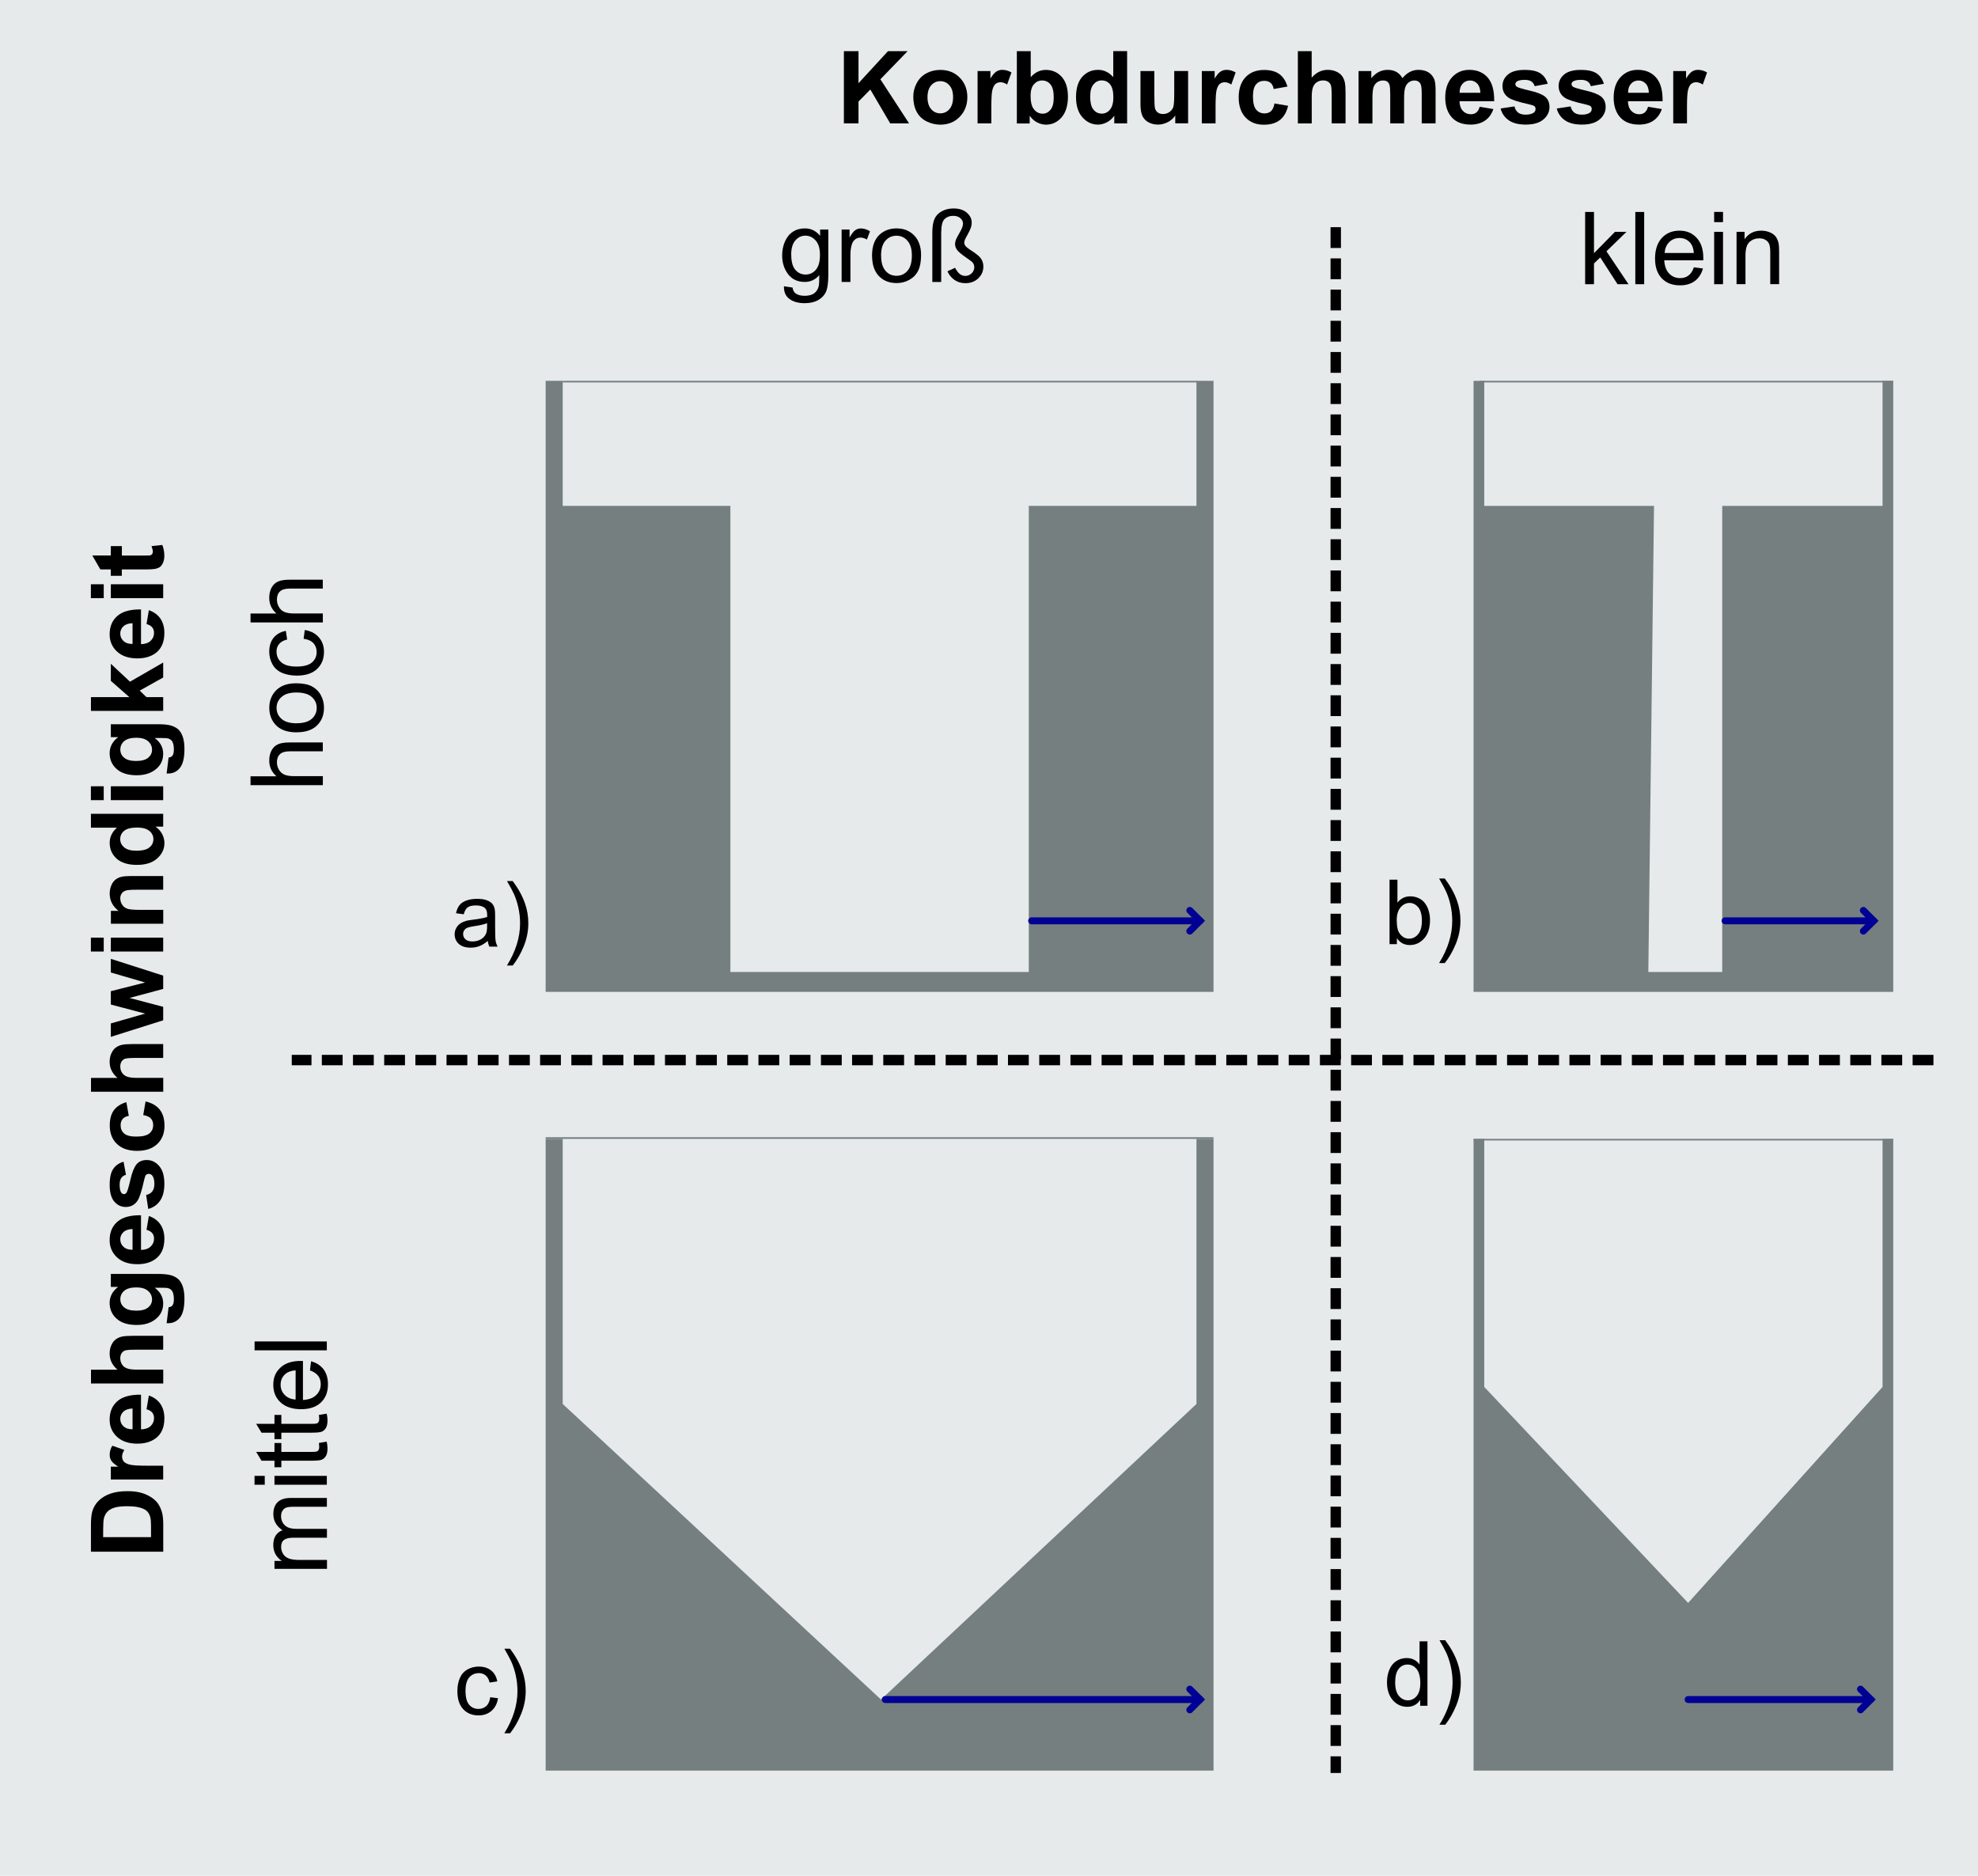 <?xml version="1.0" encoding="UTF-8"?><svg id="Ebene_1" xmlns="http://www.w3.org/2000/svg" viewBox="0 0 348 330"><defs><style>.cls-1{fill:#757f80;}.cls-1,.cls-2,.cls-3{fill-rule:evenodd;}.cls-1,.cls-2,.cls-3,.cls-4,.cls-5{stroke-width:0px;}.cls-3{fill:#e6eaea;}.cls-5{fill:#000094;}</style></defs><polygon class="cls-3" points="348 0 0 0 0 330 348 330 348 0 348 0"/><path class="cls-4" d="m137.92,50.36l1.52.23c.06.47.24.81.53,1.02.39.29.92.43,1.59.43.72,0,1.28-.15,1.67-.43.39-.29.66-.69.8-1.21.08-.32.12-.99.11-2-.68.8-1.53,1.2-2.55,1.2-1.27,0-2.25-.46-2.94-1.37-.69-.91-1.04-2.01-1.04-3.29,0-.88.16-1.69.48-2.43.32-.74.78-1.32,1.38-1.72.6-.4,1.31-.61,2.13-.61,1.09,0,1.98.44,2.69,1.32v-1.11h1.44v7.96c0,1.43-.15,2.45-.44,3.05-.29.6-.75,1.07-1.39,1.42-.63.35-1.41.52-2.34.52-1.1,0-1.99-.25-2.66-.74-.68-.49-1-1.24-.98-2.23h0Zm1.29-5.53c0,1.21.24,2.09.72,2.64s1.08.83,1.8.83,1.32-.28,1.8-.83c.48-.55.73-1.42.73-2.6s-.25-1.98-.75-2.55c-.5-.57-1.1-.86-1.81-.86s-1.28.28-1.77.84c-.49.56-.73,1.4-.73,2.51h0Z"/><path class="cls-4" d="m148.07,49.6v-9.21h1.4v1.4c.36-.65.69-1.08.99-1.29.3-.21.64-.31,1-.31.53,0,1.06.17,1.6.5l-.54,1.45c-.38-.23-.76-.34-1.14-.34-.34,0-.65.1-.92.31-.27.21-.46.49-.58.85-.17.55-.26,1.16-.26,1.82v4.82h-1.56Z"/><path class="cls-4" d="m153.42,44.99c0-1.71.47-2.97,1.42-3.79.79-.68,1.76-1.02,2.9-1.02,1.27,0,2.3.42,3.1,1.24.8.83,1.21,1.98,1.21,3.44,0,1.18-.18,2.12-.53,2.8-.35.68-.87,1.21-1.55,1.58-.68.38-1.42.56-2.22.56-1.29,0-2.33-.41-3.13-1.24-.79-.83-1.19-2.02-1.19-3.57h0Zm1.6,0c0,1.18.26,2.06.77,2.65.51.59,1.16.88,1.94.88s1.42-.29,1.93-.88c.51-.59.77-1.49.77-2.7,0-1.14-.26-2-.78-2.59-.52-.59-1.16-.88-1.93-.88s-1.43.29-1.94.88c-.52.58-.77,1.47-.77,2.65h0Z"/><path class="cls-4" d="m164.03,49.6v-8.66c0-1.06.13-1.87.39-2.44.26-.57.69-1.02,1.29-1.34.6-.32,1.28-.49,2.03-.49,1,0,1.79.25,2.36.75.57.5.86,1.08.86,1.74,0,.29-.05.6-.16.91-.1.31-.29.7-.55,1.17-.27.47-.43.79-.5.97-.07.18-.1.34-.1.48,0,.19.06.37.19.55.12.18.47.47,1.05.84.79.51,1.31.93,1.57,1.24.37.45.55.97.55,1.58,0,.8-.3,1.49-.89,2.06-.59.57-1.35.86-2.28.86-.73,0-1.37-.2-1.92-.58-.55-.39-.96-.89-1.23-1.51l1.34-.62c.29.54.58.91.87,1.12.29.21.59.31.91.31.44,0,.81-.15,1.13-.45.31-.3.47-.65.47-1.06,0-.32-.09-.6-.28-.83-.12-.15-.45-.41-.97-.76-.96-.66-1.55-1.15-1.78-1.48-.23-.33-.35-.67-.35-1.02,0-.22.04-.45.12-.68.08-.23.27-.6.56-1.11.3-.51.49-.89.58-1.14.09-.26.14-.48.14-.68,0-.36-.16-.67-.47-.95-.32-.28-.73-.41-1.26-.41-.62,0-1.12.19-1.52.57-.39.38-.59,1.21-.59,2.48v8.59h-1.56Z"/><path class="cls-4" d="m85.83,165.52c-.52.44-1.01.75-1.49.93-.48.18-.99.27-1.54.27-.9,0-1.6-.22-2.08-.66-.48-.44-.73-1-.73-1.69,0-.4.09-.77.28-1.1.18-.33.42-.6.72-.8.3-.2.63-.35,1-.46.27-.07.69-.14,1.24-.21,1.12-.14,1.95-.29,2.48-.48,0-.19,0-.31,0-.36,0-.57-.13-.97-.39-1.2-.36-.32-.88-.47-1.59-.47-.65,0-1.14.12-1.45.34-.31.23-.54.64-.69,1.22l-1.36-.19c.12-.58.33-1.05.61-1.41.28-.36.69-.63,1.23-.83.54-.19,1.16-.29,1.86-.29s1.27.08,1.71.25c.44.17.76.37.97.62.21.25.35.56.43.95.05.24.07.67.07,1.28v1.86c0,1.29.03,2.11.09,2.46.06.34.18.67.35.99h-1.45c-.14-.29-.24-.63-.28-1.01h0Zm-.12-3.11c-.51.21-1.26.38-2.27.53-.57.08-.98.18-1.22.28-.24.1-.42.25-.55.45-.13.2-.19.42-.19.66,0,.37.14.68.42.93.28.25.69.37,1.23.37s1.01-.12,1.43-.35c.42-.23.72-.55.92-.96.15-.31.22-.78.22-1.39v-.51h0Z"/><path class="cls-4" d="m90.19,169.86h-1c1.54-2.48,2.31-4.95,2.31-7.43,0-.97-.11-1.93-.33-2.88-.18-.77-.42-1.52-.73-2.23-.2-.46-.62-1.24-1.24-2.32h1c.97,1.29,1.69,2.59,2.15,3.9.4,1.12.6,2.3.6,3.53,0,1.39-.27,2.74-.8,4.04-.53,1.3-1.18,2.43-1.95,3.4h0Z"/><path class="cls-4" d="m86.25,298.59l1.37.18c-.15.94-.53,1.68-1.15,2.22-.62.53-1.37.8-2.27.8-1.12,0-2.03-.37-2.71-1.1-.68-.74-1.02-1.79-1.02-3.16,0-.89.15-1.66.44-2.33.29-.67.74-1.16,1.34-1.5.6-.33,1.25-.5,1.96-.5.89,0,1.62.22,2.19.68.57.45.93,1.09,1.09,1.92l-1.35.21c-.13-.55-.36-.97-.68-1.24-.33-.28-.72-.42-1.19-.42-.7,0-1.27.25-1.71.75-.44.5-.66,1.3-.66,2.39s.21,1.91.63,2.41c.42.5.98.75,1.65.75.55,0,1-.17,1.37-.5.37-.33.6-.85.7-1.55h0Z"/><path class="cls-4" d="m89.73,304.93h-1c1.54-2.48,2.31-4.95,2.31-7.43,0-.97-.11-1.93-.33-2.89-.17-.77-.42-1.52-.73-2.23-.2-.46-.62-1.24-1.24-2.32h1c.97,1.29,1.69,2.59,2.15,3.9.4,1.12.6,2.3.6,3.53,0,1.39-.27,2.74-.8,4.04-.53,1.3-1.18,2.43-1.94,3.4h0Z"/><path class="cls-4" d="m249.86,300.1v-1.04c-.52.81-1.29,1.22-2.3,1.22-.66,0-1.26-.18-1.81-.54-.55-.36-.97-.87-1.28-1.51-.3-.65-.45-1.39-.45-2.23s.14-1.56.41-2.23c.27-.67.68-1.18,1.23-1.54.55-.36,1.16-.53,1.83-.53.49,0,.94.1,1.32.31.39.21.7.48.94.82v-4.07h1.39v11.34h-1.29Zm-4.4-4.1c0,1.05.22,1.84.66,2.36.44.52.97.78,1.57.78s1.12-.25,1.55-.75c.43-.5.64-1.26.64-2.28,0-1.12-.22-1.95-.65-2.48-.43-.53-.97-.79-1.6-.79s-1.14.25-1.55.76c-.41.5-.62,1.3-.62,2.39h0Z"/><path class="cls-4" d="m254.25,303.43h-1c1.54-2.48,2.31-4.95,2.31-7.43,0-.97-.11-1.93-.33-2.89-.18-.77-.42-1.52-.73-2.23-.2-.46-.62-1.24-1.24-2.32h1c.97,1.29,1.69,2.59,2.15,3.9.4,1.12.6,2.3.6,3.53,0,1.39-.27,2.74-.8,4.04-.53,1.3-1.18,2.43-1.94,3.4h0Z"/><path class="cls-4" d="m245.76,166.1h-1.29v-11.34h1.39v4.04c.59-.74,1.34-1.11,2.25-1.11.51,0,.98.1,1.44.3.45.2.82.49,1.11.86.29.37.52.81.68,1.33s.25,1.08.25,1.67c0,1.41-.35,2.5-1.04,3.26-.7.77-1.53,1.15-2.51,1.15s-1.73-.41-2.28-1.21v1.03h0Zm-.02-4.17c0,.98.13,1.7.4,2.13.44.72,1.03,1.08,1.78,1.08.61,0,1.14-.26,1.58-.79.44-.53.66-1.32.66-2.36s-.21-1.86-.64-2.37c-.43-.51-.94-.77-1.54-.77s-1.13.27-1.58.79c-.44.53-.67,1.29-.67,2.29h0Z"/><path class="cls-4" d="m254.19,169.43h-1c1.54-2.48,2.31-4.95,2.31-7.43,0-.97-.11-1.93-.33-2.89-.18-.77-.42-1.52-.74-2.23-.2-.46-.62-1.24-1.24-2.32h1c.97,1.29,1.69,2.59,2.15,3.9.4,1.12.6,2.3.6,3.53,0,1.39-.27,2.74-.8,4.04-.53,1.3-1.18,2.43-1.95,3.4h0Z"/><polygon class="cls-4" points="148.47 21.71 148.47 9 151.04 9 151.04 14.64 156.23 9 159.68 9 154.89 13.95 159.94 21.71 156.62 21.71 153.12 15.75 151.04 17.87 151.04 21.71 148.47 21.71 148.47 21.71"/><path class="cls-4" d="m160.68,16.98c0-.81.2-1.59.6-2.35.4-.76.96-1.33,1.7-1.73.73-.4,1.55-.6,2.45-.6,1.39,0,2.54.45,3.42,1.36.89.9,1.34,2.05,1.34,3.43s-.45,2.55-1.35,3.47c-.9.92-2.03,1.37-3.39,1.37-.84,0-1.65-.19-2.42-.57-.77-.38-1.35-.94-1.75-1.68-.4-.74-.6-1.64-.6-2.69h0Zm2.5.13c0,.91.22,1.61.65,2.1.43.49.97.73,1.6.73s1.17-.24,1.6-.73c.43-.49.65-1.19.65-2.12s-.22-1.6-.65-2.08c-.43-.49-.96-.73-1.6-.73s-1.17.24-1.6.73c-.43.48-.65,1.18-.65,2.1h0Z"/><path class="cls-4" d="m174.43,21.71h-2.44v-9.21h2.26v1.31c.39-.62.73-1.03,1.04-1.22.31-.2.66-.3,1.05-.3.55,0,1.09.15,1.61.46l-.76,2.12c-.41-.27-.79-.4-1.15-.4s-.63.09-.87.28c-.24.19-.42.53-.56,1.02-.14.49-.2,1.52-.2,3.09v2.84h0Z"/><path class="cls-4" d="m178.9,21.71v-12.71h2.44v4.58c.75-.86,1.64-1.28,2.67-1.28,1.12,0,2.05.41,2.78,1.22.73.81,1.1,1.98,1.1,3.5s-.38,2.78-1.12,3.63c-.75.85-1.66,1.28-2.73,1.28-.53,0-1.04-.13-1.56-.39-.51-.26-.95-.65-1.32-1.17v1.35h-2.26Zm2.42-4.8c0,.95.15,1.66.45,2.12.42.65.98.97,1.68.97.54,0,.99-.23,1.37-.69.38-.46.57-1.18.57-2.17,0-1.05-.19-1.81-.57-2.28-.38-.47-.87-.7-1.47-.7s-1.07.23-1.46.68c-.39.45-.58,1.14-.58,2.07h0Z"/><path class="cls-4" d="m198.3,21.71h-2.26v-1.35c-.38.53-.82.92-1.33,1.17-.51.26-1.03.39-1.55.39-1.06,0-1.96-.43-2.72-1.28-.76-.85-1.13-2.04-1.13-3.57s.37-2.75,1.1-3.56c.74-.81,1.66-1.22,2.78-1.22,1.03,0,1.92.43,2.67,1.28v-4.58h2.44v12.71h0Zm-6.5-4.8c0,.98.14,1.69.41,2.13.39.64.94.95,1.65.95.56,0,1.04-.24,1.43-.71.39-.48.59-1.19.59-2.14,0-1.06-.19-1.82-.57-2.29-.38-.47-.87-.7-1.47-.7s-1.06.23-1.45.69c-.39.46-.58,1.15-.58,2.06h0Z"/><path class="cls-4" d="m206.77,21.71v-1.38c-.34.49-.78.88-1.32,1.16-.55.28-1.12.43-1.73.43s-1.17-.14-1.67-.41c-.49-.27-.85-.65-1.07-1.14-.22-.49-.33-1.17-.33-2.04v-5.83h2.44v4.23c0,1.3.04,2.09.13,2.38.09.29.25.52.49.69.24.17.54.26.9.26.42,0,.79-.11,1.12-.34.33-.23.55-.51.68-.85.12-.34.18-1.17.18-2.49v-3.89h2.44v9.21h-2.26Z"/><path class="cls-4" d="m213.88,21.71h-2.44v-9.21h2.26v1.31c.39-.62.73-1.03,1.04-1.22.31-.2.66-.3,1.05-.3.55,0,1.09.15,1.6.46l-.76,2.12c-.41-.27-.79-.4-1.14-.4s-.63.09-.87.28c-.24.19-.42.53-.56,1.02-.14.49-.2,1.52-.2,3.09v2.84h0Z"/><path class="cls-4" d="m226.49,15.23l-2.4.43c-.08-.48-.27-.84-.55-1.08-.29-.24-.66-.36-1.11-.36-.61,0-1.09.21-1.45.63-.36.42-.54,1.12-.54,2.1,0,1.09.18,1.86.55,2.32.37.45.86.68,1.48.68.46,0,.84-.13,1.14-.39.29-.26.5-.72.62-1.36l2.39.41c-.25,1.1-.73,1.93-1.43,2.49-.71.56-1.65.84-2.84.84-1.35,0-2.42-.43-3.22-1.28-.8-.85-1.2-2.03-1.2-3.53s.4-2.7,1.21-3.55c.8-.85,1.89-1.27,3.26-1.27,1.12,0,2.01.24,2.68.72.66.48,1.14,1.22,1.43,2.21h0Z"/><path class="cls-4" d="m230.77,9v4.67c.79-.92,1.73-1.38,2.82-1.38.56,0,1.07.1,1.52.31.45.21.79.47,1.02.8.23.32.38.68.47,1.08.08.39.13,1,.13,1.83v5.4h-2.44v-4.87c0-.96-.05-1.58-.14-1.84-.09-.26-.26-.47-.49-.62-.23-.15-.53-.23-.88-.23-.41,0-.77.1-1.08.3-.32.2-.55.49-.7.89-.15.4-.22.98-.22,1.76v4.61h-2.44v-12.71h2.44Z"/><path class="cls-4" d="m239.01,12.5h2.25v1.26c.8-.98,1.76-1.47,2.87-1.47.59,0,1.1.12,1.54.36.43.24.79.61,1.07,1.1.4-.49.84-.86,1.31-1.1.47-.24.97-.36,1.5-.36.68,0,1.25.14,1.72.41.47.28.82.68,1.05,1.21.17.39.25,1.03.25,1.91v5.89h-2.44v-5.26c0-.91-.08-1.5-.25-1.77-.23-.35-.57-.52-1.04-.52-.34,0-.66.1-.96.31-.3.21-.52.51-.65.92-.13.4-.2,1.04-.2,1.9v4.42h-2.44v-5.05c0-.9-.04-1.47-.13-1.73-.09-.26-.22-.45-.4-.58-.18-.13-.43-.19-.74-.19-.38,0-.71.1-1.01.3-.3.2-.52.49-.65.88-.13.38-.2,1.02-.2,1.9v4.48h-2.44v-9.21h0Z"/><path class="cls-4" d="m260.31,18.78l2.43.41c-.31.89-.8,1.57-1.48,2.03-.67.46-1.52.7-2.53.7-1.6,0-2.79-.52-3.55-1.57-.61-.84-.91-1.9-.91-3.17,0-1.53.4-2.72,1.2-3.59.8-.87,1.81-1.3,3.03-1.3,1.37,0,2.45.45,3.24,1.36.79.9,1.17,2.29,1.14,4.16h-6.1c.02.72.21,1.29.59,1.69.38.4.84.6,1.41.6.38,0,.7-.1.96-.31.26-.21.46-.54.59-1.01h0Zm.14-2.46c-.02-.7-.2-1.24-.55-1.61-.35-.37-.77-.55-1.27-.55-.53,0-.97.19-1.32.58-.35.39-.52.91-.51,1.58h3.64Z"/><path class="cls-4" d="m264,19.09l2.45-.37c.1.47.32.83.63,1.08.32.25.76.37,1.34.37.63,0,1.1-.12,1.42-.35.21-.16.32-.38.32-.65,0-.19-.06-.34-.17-.46-.12-.12-.39-.22-.82-.32-1.97-.43-3.21-.83-3.74-1.19-.73-.5-1.09-1.19-1.09-2.07,0-.8.32-1.47.95-2.01.63-.54,1.61-.82,2.93-.82s2.2.21,2.81.62c.61.41,1.03,1.02,1.27,1.82l-2.3.42c-.1-.36-.29-.63-.56-.82-.27-.19-.67-.29-1.17-.29-.64,0-1.1.09-1.38.27-.18.13-.28.29-.28.49,0,.17.08.32.24.44.22.16.98.39,2.28.69,1.3.29,2.2.66,2.72,1.08.51.43.76,1.04.76,1.81,0,.84-.35,1.57-1.06,2.18-.71.61-1.75.91-3.13.91-1.26,0-2.25-.25-2.98-.76-.73-.51-1.21-1.2-1.43-2.07h0Z"/><path class="cls-4" d="m273.88,19.09l2.45-.37c.1.47.32.83.63,1.08s.76.37,1.34.37c.63,0,1.1-.12,1.42-.35.21-.16.32-.38.32-.65,0-.19-.06-.34-.17-.46-.12-.12-.39-.22-.82-.32-1.97-.43-3.21-.83-3.74-1.19-.73-.5-1.09-1.19-1.09-2.07,0-.8.32-1.47.95-2.01.63-.54,1.61-.82,2.93-.82s2.2.21,2.81.62c.61.41,1.03,1.02,1.27,1.82l-2.3.42c-.1-.36-.28-.63-.56-.82-.27-.19-.67-.29-1.17-.29-.64,0-1.1.09-1.38.27-.19.13-.28.29-.28.49,0,.17.08.32.24.44.22.16.98.39,2.28.69,1.3.29,2.2.66,2.72,1.08.51.43.76,1.04.76,1.81,0,.84-.35,1.57-1.06,2.18-.71.61-1.75.91-3.13.91-1.25,0-2.25-.25-2.98-.76-.73-.51-1.21-1.2-1.43-2.07h0Z"/><path class="cls-4" d="m289.95,18.78l2.43.41c-.31.89-.81,1.57-1.48,2.03-.67.46-1.52.7-2.53.7-1.6,0-2.79-.52-3.56-1.57-.61-.84-.91-1.9-.91-3.17,0-1.53.4-2.72,1.2-3.59.8-.87,1.81-1.3,3.03-1.3,1.37,0,2.45.45,3.24,1.36.79.9,1.17,2.29,1.14,4.16h-6.1c.02.72.21,1.29.59,1.69.38.4.84.6,1.4.6.38,0,.7-.1.96-.31.26-.21.46-.54.59-1.01h0Zm.14-2.46c-.02-.7-.2-1.24-.55-1.61-.35-.37-.77-.55-1.27-.55-.53,0-.97.19-1.32.58-.35.39-.52.91-.51,1.58h3.64Z"/><path class="cls-4" d="m296.82,21.71h-2.44v-9.21h2.26v1.31c.39-.62.73-1.03,1.04-1.22.31-.2.66-.3,1.05-.3.55,0,1.09.15,1.6.46l-.75,2.12c-.41-.27-.79-.4-1.15-.4s-.63.09-.87.28c-.24.19-.42.53-.56,1.02-.14.49-.2,1.52-.2,3.09v2.84h0Z"/><path class="cls-4" d="m16,273v-4.69c0-1.06.08-1.86.24-2.42.22-.75.61-1.39,1.17-1.92.56-.53,1.25-.94,2.06-1.21.81-.28,1.81-.42,3.01-.42,1.05,0,1.95.13,2.71.39.92.32,1.67.77,2.25,1.36.43.44.77,1.05,1.01,1.8.18.57.27,1.32.27,2.27v4.83h-12.71Zm2.15-2.57h8.42v-1.92c0-.72-.04-1.23-.12-1.55-.1-.42-.28-.76-.53-1.04-.25-.28-.66-.5-1.23-.67-.57-.17-1.35-.26-2.33-.26s-1.74.09-2.26.26c-.53.17-.94.42-1.23.73-.29.31-.49.71-.6,1.19-.08.36-.12,1.06-.12,2.11v1.15h0Z"/><path class="cls-4" d="m28.71,257.85v2.44h-9.21v-2.26h1.31c-.62-.39-1.03-.74-1.22-1.04-.2-.31-.29-.66-.29-1.05,0-.55.15-1.09.46-1.6l2.12.75c-.27.41-.4.79-.4,1.14s.09.63.28.87c.19.24.53.42,1.02.56.49.14,1.52.2,3.09.2h2.84Z"/><path class="cls-4" d="m25.78,247.94l.41-2.43c.89.31,1.57.81,2.03,1.48.46.67.7,1.52.7,2.53,0,1.6-.52,2.79-1.57,3.55-.84.61-1.9.91-3.17.91-1.53,0-2.72-.4-3.59-1.2-.86-.8-1.3-1.81-1.3-3.03,0-1.37.45-2.45,1.36-3.24.91-.79,2.29-1.17,4.16-1.14v6.1c.72-.02,1.29-.21,1.69-.59.4-.38.6-.84.6-1.4,0-.38-.1-.7-.31-.96-.21-.26-.54-.46-1.01-.59h0Zm-2.46-.14c-.7.02-1.24.2-1.61.55-.37.35-.55.77-.55,1.27,0,.53.19.97.58,1.32.39.35.91.52,1.58.51v-3.64h0Z"/><path class="cls-4" d="m16,240.97h4.67c-.92-.79-1.38-1.73-1.38-2.82,0-.56.1-1.07.31-1.52.21-.45.47-.79.8-1.02.32-.23.68-.38,1.08-.47.39-.08,1-.13,1.83-.13h5.4v2.44h-4.86c-.97,0-1.58.05-1.84.14-.26.09-.47.26-.62.49-.15.23-.23.53-.23.88,0,.4.1.77.3,1.08.2.32.49.55.89.7s.98.22,1.76.22h4.61v2.44h-12.71v-2.44h0Z"/><path class="cls-4" d="m29.32,232.77l.34-2.78c.32-.05.55-.15.67-.32.17-.23.26-.6.26-1.09,0-.64-.1-1.11-.29-1.43-.13-.21-.33-.38-.62-.49-.2-.08-.58-.11-1.12-.11h-1.34c.99.73,1.49,1.65,1.49,2.76,0,1.24-.52,2.22-1.57,2.94-.83.57-1.85.85-3.09.85-1.54,0-2.72-.37-3.54-1.11-.82-.74-1.22-1.67-1.22-2.77s.5-2.08,1.5-2.82h-1.29v-2.28h8.26c1.09,0,1.9.09,2.44.27.54.18.96.43,1.27.75.31.32.55.76.72,1.3.17.54.26,1.22.26,2.05,0,1.56-.27,2.67-.8,3.32-.53.65-1.21.98-2.03.98-.08,0-.18,0-.29,0h0Zm-5.4-2.18c.98,0,1.69-.19,2.15-.57.45-.38.68-.85.68-1.4,0-.59-.23-1.1-.7-1.51-.47-.41-1.15-.62-2.07-.62s-1.66.2-2.12.59c-.46.39-.69.89-.69,1.49s.23,1.07.68,1.44c.45.38,1.15.57,2.08.57h0Z"/><path class="cls-4" d="m25.78,216.36l.41-2.43c.89.31,1.57.8,2.03,1.48.46.67.7,1.52.7,2.53,0,1.6-.52,2.79-1.57,3.56-.84.61-1.9.91-3.17.91-1.53,0-2.72-.4-3.59-1.2-.86-.8-1.3-1.81-1.3-3.03,0-1.37.45-2.45,1.36-3.24.91-.79,2.29-1.17,4.16-1.14v6.1c.72-.02,1.29-.21,1.69-.59.4-.38.6-.84.6-1.4,0-.38-.1-.7-.31-.96-.21-.26-.54-.46-1.01-.59h0Zm-2.46-.14c-.7.02-1.24.2-1.61.55-.37.35-.55.77-.55,1.27,0,.53.19.97.58,1.32.39.35.91.52,1.58.51v-3.64h0Z"/><path class="cls-4" d="m26.08,212.68l-.37-2.45c.48-.1.83-.31,1.08-.63.25-.32.37-.76.37-1.34,0-.63-.12-1.1-.35-1.42-.16-.21-.38-.32-.65-.32-.18,0-.34.06-.46.17-.12.12-.22.39-.32.82-.43,1.97-.83,3.21-1.19,3.74-.5.73-1.19,1.09-2.07,1.09-.8,0-1.47-.32-2.01-.95-.54-.63-.81-1.61-.81-2.93s.21-2.2.62-2.81c.41-.61,1.02-1.04,1.82-1.27l.42,2.3c-.36.1-.63.29-.82.56-.19.27-.29.67-.29,1.18,0,.64.09,1.1.27,1.38.13.19.29.28.49.28.17,0,.32-.08.44-.24.16-.22.39-.98.69-2.28.29-1.3.66-2.2,1.08-2.72.43-.51,1.04-.76,1.81-.76.84,0,1.57.35,2.18,1.06.61.71.91,1.75.91,3.13,0,1.25-.25,2.25-.76,2.98-.51.73-1.2,1.21-2.07,1.44h0Z"/><path class="cls-4" d="m22.23,193.91l.43,2.4c-.48.08-.84.26-1.08.55s-.36.66-.36,1.11c0,.61.21,1.09.63,1.45.42.36,1.12.54,2.1.54,1.09,0,1.86-.18,2.32-.55.45-.37.68-.86.68-1.48,0-.46-.13-.84-.39-1.14-.26-.3-.72-.5-1.36-.62l.41-2.39c1.1.25,1.93.73,2.49,1.43.56.71.84,1.65.84,2.84,0,1.35-.43,2.42-1.28,3.22-.85.8-2.03,1.2-3.53,1.2s-2.7-.4-3.55-1.21c-.85-.8-1.27-1.89-1.27-3.26,0-1.12.24-2.01.72-2.67.48-.66,1.22-1.14,2.21-1.43h0Z"/><path class="cls-4" d="m16,189.64h4.67c-.92-.79-1.38-1.73-1.38-2.82,0-.56.1-1.07.31-1.52.21-.45.47-.79.8-1.02.32-.23.68-.38,1.08-.47.39-.08,1-.13,1.83-.13h5.4v2.44h-4.86c-.97,0-1.58.05-1.84.14-.26.09-.47.26-.62.49-.15.23-.23.53-.23.88,0,.41.1.77.3,1.08.2.32.49.55.89.7.4.15.98.22,1.76.22h4.61v2.44h-12.71v-2.44h0Z"/><polygon class="cls-4" points="28.71 179.5 19.5 182.41 19.5 180.05 25.54 178.32 19.5 176.73 19.5 174.38 25.54 172.85 19.5 171.09 19.5 168.69 28.71 171.64 28.71 173.98 22.79 175.57 28.71 177.13 28.71 179.5 28.71 179.5"/><path class="cls-4" d="m18.25,167.4h-2.26v-2.44h2.26v2.44h0Zm10.46,0h-9.21v-2.44h9.21v2.44h0Z"/><path class="cls-4" d="m28.71,154.09v2.44h-4.7c-1,0-1.64.05-1.93.16s-.52.27-.68.51c-.16.24-.24.52-.24.85,0,.42.12.8.35,1.14.23.34.54.57.92.69.38.13,1.09.19,2.12.19h4.17v2.44h-9.21v-2.26h1.35c-1.04-.8-1.56-1.82-1.56-3.03,0-.54.1-1.03.29-1.47.19-.45.44-.78.74-1.01.3-.23.64-.39,1.02-.48.38-.09.93-.14,1.64-.14h5.72Z"/><path class="cls-4" d="m28.71,143.17v2.26h-1.35c.53.38.92.82,1.18,1.33.26.51.39,1.03.39,1.55,0,1.06-.43,1.96-1.28,2.72-.85.76-2.04,1.13-3.57,1.13s-2.75-.37-3.56-1.1c-.81-.73-1.22-1.66-1.22-2.78,0-1.03.43-1.92,1.28-2.67h-4.58v-2.44h12.71Zm-4.8,6.5c.98,0,1.69-.14,2.13-.41.64-.39.95-.94.95-1.65,0-.56-.24-1.04-.71-1.43-.48-.39-1.19-.59-2.14-.59-1.06,0-1.82.19-2.29.57-.47.38-.7.87-.7,1.46s.23,1.06.69,1.45c.46.39,1.15.59,2.06.59h0Z"/><path class="cls-4" d="m18.25,140.77h-2.26v-2.44h2.26v2.44h0Zm10.46,0h-9.21v-2.44h9.21v2.44h0Z"/><path class="cls-4" d="m29.32,136.06l.34-2.78c.32-.05.55-.15.67-.32.17-.23.26-.6.26-1.09,0-.64-.1-1.11-.29-1.43-.13-.21-.33-.38-.62-.49-.2-.08-.58-.11-1.12-.11h-1.34c.99.73,1.49,1.65,1.49,2.76,0,1.24-.52,2.22-1.57,2.94-.83.57-1.85.85-3.09.85-1.54,0-2.72-.37-3.54-1.11-.82-.74-1.22-1.67-1.22-2.77s.5-2.08,1.5-2.82h-1.29v-2.28h8.26c1.09,0,1.9.09,2.44.27.54.18.96.43,1.27.75.31.32.55.76.72,1.3.17.54.26,1.22.26,2.05,0,1.56-.27,2.67-.8,3.32-.53.65-1.21.98-2.03.98-.08,0-.18,0-.29,0h0Zm-5.4-2.18c.98,0,1.69-.19,2.15-.57.45-.38.68-.85.68-1.4,0-.59-.23-1.1-.7-1.51-.47-.41-1.15-.61-2.07-.61s-1.66.2-2.12.59c-.46.39-.69.89-.69,1.49s.23,1.07.68,1.44c.45.38,1.15.57,2.08.57h0Z"/><polygon class="cls-4" points="28.71 125.07 16 125.07 16 122.64 22.75 122.64 19.5 119.78 19.5 116.78 22.87 119.93 28.71 116.56 28.71 119.19 24.58 121.5 25.76 122.64 28.71 122.64 28.71 125.07 28.71 125.07"/><path class="cls-4" d="m25.78,109.78l.41-2.43c.89.31,1.57.81,2.03,1.48.46.67.7,1.52.7,2.53,0,1.6-.52,2.79-1.57,3.56-.84.61-1.9.91-3.17.91-1.53,0-2.72-.4-3.59-1.2-.86-.8-1.3-1.81-1.3-3.03,0-1.37.45-2.45,1.36-3.24.91-.79,2.29-1.17,4.16-1.14v6.11c.72-.02,1.29-.21,1.69-.59.4-.38.6-.84.6-1.4,0-.38-.1-.7-.31-.96-.21-.26-.54-.46-1.01-.59h0Zm-2.46-.14c-.7.02-1.24.2-1.61.55-.37.35-.55.77-.55,1.27,0,.53.19.97.58,1.32.39.35.91.52,1.58.51v-3.64h0Z"/><path class="cls-4" d="m18.25,105.23h-2.26v-2.44h2.26v2.44h0Zm10.46,0h-9.21v-2.44h9.21v2.44h0Z"/><path class="cls-4" d="m19.5,96.08h1.94v1.66h3.71c.75,0,1.19-.01,1.31-.05.12-.03.23-.1.31-.22.08-.11.12-.25.12-.41,0-.23-.08-.55-.23-.98l1.89-.21c.24.57.36,1.21.36,1.92,0,.44-.07.84-.22,1.19-.15.35-.34.61-.57.78-.24.16-.55.28-.95.34-.28.05-.86.08-1.72.08h-4.02v1.12h-1.94v-1.12h-1.83l-1.42-2.45h3.25v-1.66h0Z"/><polygon class="cls-4" points="278.88 50 278.88 37.29 280.44 37.29 280.44 44.54 284.13 40.79 286.15 40.79 282.63 44.21 286.51 50 284.58 50 281.54 45.29 280.44 46.35 280.44 50 278.88 50 278.88 50"/><polygon class="cls-4" points="287.71 50 287.71 37.29 289.27 37.29 289.27 50 287.71 50 287.71 50"/><path class="cls-4" d="m298,47.03l1.61.2c-.26.94-.73,1.67-1.41,2.19-.69.52-1.57.78-2.64.78-1.35,0-2.41-.41-3.2-1.24-.79-.83-1.18-1.99-1.18-3.49s.4-2.75,1.2-3.61c.8-.86,1.83-1.28,3.1-1.28s2.24.42,3.02,1.26c.78.84,1.17,2.02,1.17,3.54,0,.09,0,.23,0,.42h-6.87c.06,1.01.34,1.79.86,2.32.52.54,1.16.81,1.93.81.57,0,1.06-.15,1.46-.45.41-.3.73-.78.96-1.44h0Zm-5.13-2.52h5.14c-.07-.77-.27-1.36-.59-1.74-.5-.6-1.14-.9-1.93-.9-.72,0-1.32.24-1.81.72-.49.48-.76,1.12-.81,1.92h0Z"/><path class="cls-4" d="m301.58,39.08v-1.8h1.56v1.8h-1.56Zm0,10.92v-9.21h1.56v9.21h-1.56Z"/><path class="cls-4" d="m305.52,50v-9.21h1.41v1.31c.68-1.01,1.65-1.52,2.93-1.52.55,0,1.07.1,1.53.3.47.2.81.46,1.04.78.23.32.39.71.49,1.15.06.29.09.79.09,1.52v5.66h-1.56v-5.6c0-.64-.06-1.11-.18-1.43-.12-.32-.34-.57-.65-.75-.31-.19-.67-.28-1.09-.28-.67,0-1.24.21-1.72.63-.48.42-.72,1.22-.72,2.4v5.03h-1.56Z"/><path class="cls-4" d="m56.79,138.13h-12.71v-1.56h4.56c-.84-.73-1.27-1.65-1.27-2.76,0-.68.13-1.28.4-1.78.27-.5.64-.86,1.12-1.08.47-.22,1.16-.33,2.06-.33h5.84v1.56h-5.84c-.78,0-1.35.17-1.7.51-.36.34-.53.82-.53,1.43,0,.46.12.9.36,1.3.24.41.56.7.98.87.41.17.98.26,1.7.26h5.04v1.56h0Z"/><path class="cls-4" d="m52.19,128.84c-1.71,0-2.97-.47-3.79-1.42-.68-.79-1.02-1.76-1.02-2.9,0-1.27.42-2.3,1.24-3.11.83-.8,1.97-1.2,3.44-1.2,1.18,0,2.12.18,2.8.53.68.36,1.21.87,1.58,1.55.38.68.56,1.42.56,2.22,0,1.29-.41,2.33-1.24,3.13-.83.8-2.02,1.19-3.57,1.19h0Zm0-1.6c1.18,0,2.06-.26,2.65-.77.59-.51.88-1.16.88-1.94s-.3-1.42-.89-1.93c-.59-.52-1.49-.77-2.7-.77-1.14,0-2,.26-2.59.78-.59.52-.88,1.16-.88,1.93s.29,1.43.88,1.94c.58.51,1.47.77,2.65.77h0Z"/><path class="cls-4" d="m53.42,112.37l.2-1.53c1.06.17,1.89.6,2.48,1.29.6.69.9,1.54.9,2.54,0,1.26-.41,2.27-1.24,3.04-.82.77-2,1.15-3.54,1.15-.99,0-1.86-.17-2.61-.49-.75-.33-1.31-.83-1.68-1.51-.37-.67-.56-1.41-.56-2.2,0-1,.25-1.82.76-2.45s1.22-1.04,2.16-1.22l.23,1.52c-.62.15-1.08.4-1.4.77-.31.37-.47.81-.47,1.33,0,.79.28,1.43.85,1.92.56.49,1.46.74,2.67.74s2.14-.24,2.7-.71c.56-.48.84-1.09.84-1.86,0-.61-.19-1.12-.56-1.54-.38-.41-.95-.67-1.73-.78h0Z"/><path class="cls-4" d="m56.79,109.5h-12.71v-1.56h4.56c-.84-.73-1.27-1.65-1.27-2.76,0-.68.13-1.27.4-1.78.27-.5.64-.86,1.12-1.08.47-.22,1.16-.33,2.06-.33h5.84v1.56h-5.84c-.78,0-1.35.17-1.7.51-.36.34-.53.82-.53,1.44,0,.46.12.9.36,1.3.24.41.56.7.98.87.41.17.98.26,1.7.26h5.04v1.56h0Z"/><path class="cls-4" d="m57.5,276.01h-9.21v-1.4h1.29c-.45-.29-.81-.67-1.09-1.15-.27-.48-.41-1.03-.41-1.64,0-.68.14-1.24.43-1.68.28-.44.68-.75,1.19-.92-1.08-.73-1.61-1.68-1.61-2.84,0-.91.25-1.62.76-2.11.51-.49,1.28-.74,2.34-.74h6.32v1.55h-5.8c-.62,0-1.07.05-1.35.15-.27.1-.5.29-.66.55-.17.27-.25.58-.25.94,0,.65.22,1.19.65,1.61.43.43,1.12.64,2.07.64h5.35v1.56h-5.98c-.69,0-1.21.13-1.56.38-.35.25-.52.67-.52,1.25,0,.44.12.85.35,1.22.23.37.57.64,1.02.81.45.17,1.09.25,1.92.25h4.78v1.56h0Z"/><path class="cls-4" d="m46.58,261.21h-1.8v-1.56h1.8v1.56h0Zm10.92,0h-9.21v-1.56h9.21v1.56h0Z"/><path class="cls-4" d="m56.1,253.86l1.38-.23c.09.44.14.83.14,1.18,0,.57-.09,1.01-.27,1.32-.18.31-.42.53-.71.66-.29.13-.91.19-1.84.19h-5.3v1.15h-1.21v-1.15h-2.28l-.94-1.55h3.22v-1.57h1.21v1.57h5.39c.45,0,.73-.03.86-.08.13-.06.23-.14.3-.27.08-.12.11-.3.11-.53,0-.17-.02-.4-.06-.69h0Z"/><path class="cls-4" d="m56.1,248.93l1.38-.23c.09.44.14.83.14,1.18,0,.57-.09,1.01-.27,1.32-.18.31-.42.53-.71.66-.29.13-.91.19-1.84.19h-5.3v1.14h-1.21v-1.14h-2.28l-.94-1.55h3.22v-1.57h1.21v1.57h5.39c.45,0,.73-.03.86-.08.13-.06.23-.14.3-.27.08-.12.11-.3.11-.53,0-.17-.02-.4-.06-.68h0Z"/><path class="cls-4" d="m54.53,241.1l.2-1.61c.94.25,1.67.73,2.19,1.41.52.69.78,1.57.78,2.64,0,1.35-.41,2.41-1.24,3.2-.83.79-1.99,1.18-3.49,1.18s-2.75-.4-3.61-1.2c-.86-.8-1.28-1.83-1.28-3.1s.42-2.24,1.26-3.02c.84-.78,2.02-1.17,3.54-1.17.09,0,.23,0,.42,0v6.87c1.01-.06,1.79-.34,2.32-.86.54-.51.81-1.16.81-1.92,0-.57-.15-1.06-.45-1.46-.3-.4-.78-.73-1.44-.96h0Zm-2.52,5.12v-5.14c-.77.07-1.36.27-1.74.59-.6.5-.9,1.14-.9,1.93,0,.72.24,1.32.72,1.81.48.49,1.12.76,1.92.81h0Z"/><polygon class="cls-4" points="57.5 237.56 44.79 237.56 44.79 236 57.5 236 57.5 237.56 57.5 237.56"/><polygon class="cls-1" points="210.63 67 99 67 99 67.28 210.63 67.28 210.63 67 210.63 67"/><polygon class="cls-1" points="213.5 200.07 96 200.07 96 200.36 213.5 200.36 213.5 200.07 213.5 200.07"/><polygon class="cls-1" points="333.09 67 260.37 67 260.37 67.28 333.09 67.28 333.09 67 333.09 67"/><polygon class="cls-1" points="333.09 200.36 259.25 200.36 259.25 200.64 333.09 200.64 333.09 200.36 333.09 200.36"/><polygon class="cls-1" points="213.5 174.5 96 174.5 96 67 99 67 99 89 128.5 89 128.5 171 181 171 181 89 210.5 89 210.5 67 213.5 67 213.5 174.5 213.5 174.5"/><polygon class="cls-1" points="213.5 311.5 96 311.5 96 200.36 99 200.36 99 247 155 299 210.5 247 210.5 200.36 213.5 200.36 213.5 311.5 213.5 311.5"/><polygon class="cls-1" points="333.09 311.5 259.25 311.5 259.25 200.38 261.13 200.36 261.13 244 297 282 331.21 244 331.21 200.36 333.09 200.36 333.09 311.5 333.09 311.5"/><polygon class="cls-1" points="333.09 174.5 259.25 174.5 259.25 67 261.13 67 261.13 89 291 89 290 171 303 171 303 89 331.21 89 331.21 67 333.09 67 333.09 174.5 333.09 174.5"/><path class="cls-2" d="m234.09,308.99v2.93h1.83v-2.93h-1.83Zm0-5.49v3.66h1.83v-3.66h-1.83Zm0-5.49v3.66h1.83v-3.66h-1.83Zm0-5.49v3.66h1.83v-3.66h-1.83Zm0-5.49v3.66h1.83v-3.66h-1.83Zm0-5.49v3.66h1.83v-3.66h-1.83Zm0-5.49v3.66h1.83v-3.66h-1.83Zm0-5.49v3.66h1.83v-3.66h-1.83Zm0-5.49v3.66h1.83v-3.66h-1.83Zm0-5.49v3.66h1.83v-3.66h-1.83Zm0-5.49v3.66h1.83v-3.66h-1.83Zm0-5.49v3.66h1.83v-3.66h-1.83Zm0-5.49v3.66h1.83v-3.66h-1.83Zm0-5.49v3.66h1.83v-3.66h-1.83Zm0-5.49v3.66h1.83v-3.66h-1.83Zm0-5.49v3.66h1.83v-3.66h-1.83Zm0-5.49v3.66h1.83v-3.66h-1.83Zm0-5.49v3.66h1.83v-3.66h-1.83Zm0-5.49v3.66h1.83v-3.66h-1.83Zm0-5.49v3.66h1.83v-3.66h-1.83Zm0-5.49v3.66h1.83v-3.66h-1.83Zm0-5.49v3.66h1.83v-3.66h-1.83Zm0-5.49v3.66h1.83v-3.66h-1.83Zm0-5.49v3.66h1.83v-3.66h-1.83Zm0-5.49v3.66h1.83v-3.66h-1.83Zm0-5.49v3.66h1.83v-3.66h-1.83Zm0-5.49v3.66h1.83v-3.66h-1.83Zm0-5.49v3.66h1.83v-3.66h-1.83Zm0-5.49v3.66h1.83v-3.66h-1.83Zm0-5.49v3.66h1.83v-3.66h-1.83Zm0-5.49v3.66h1.83v-3.66h-1.83Zm0-5.49v3.66h1.83v-3.66h-1.83Zm0-5.49v3.66h1.83v-3.66h-1.83Zm0-5.49v3.66h1.83v-3.66h-1.83Zm0-5.49v3.66h1.83v-3.66h-1.83Zm0-5.49v3.66h1.83v-3.66h-1.83Zm0-5.49v3.66h1.83v-3.66h-1.83Zm0-5.49v3.66h1.83v-3.66h-1.83Zm0-5.49v3.66h1.83v-3.66h-1.83Zm0-5.49v3.66h1.83v-3.66h-1.83Zm0-5.49v3.66h1.83v-3.66h-1.83Zm0-5.49v3.66h1.83v-3.66h-1.83Zm0-5.49v3.66h1.83v-3.66h-1.83Zm0-5.49v3.66h1.83v-3.66h-1.83Zm0-5.49v3.66h1.83v-3.66h-1.83Zm0-5.49v3.66h1.83v-3.66h-1.83Zm0-5.49v3.66h1.83v-3.66h-1.83Zm0-5.49v3.66h1.83v-3.66h-1.83Zm0-5.49v3.66h1.83v-3.66h-1.83Zm0-5.49v3.66h1.83v-3.66h-1.83Z"/><path class="cls-2" d="m54.8,185.58h-3.47v1.83h3.47v-1.83h0Zm285.36,0h-3.66v1.83h3.66v-1.83h0Zm-279.88,0h-3.66v1.83h3.66v-1.83h0Zm186.58,0h-3.66v1.83h3.66v-1.83h0Zm21.95,0h-3.66v1.83h3.66v-1.83h0Zm-131.71,0h-3.66v1.83h3.66v-1.83h0Zm126.22,0h-3.66v1.83h3.66v-1.83h0Zm-5.49,0h-3.66v1.83h3.66v-1.83h0Zm-5.49,0h-3.66v1.83h3.66v-1.83h0Zm-10.97,0h-3.66v1.83h3.66v-1.83h0Zm-10.98,0h-3.66v1.83h3.66v-1.83h0Zm-87.8,0h-3.66v1.83h3.66v-1.83h0Zm148.17,0h-3.66v1.83h3.66v-1.83h0Zm-5.49,0h-3.66v1.83h3.66v-1.83h0Zm-5.49,0h-3.66v1.83h3.66v-1.83h0Zm-5.49,0h-3.66v1.83h3.66v-1.83h0Zm-38.41,0h-3.66v1.83h3.66v-1.83h0Zm-137.2,0h-3.66v1.83h3.66v-1.83h0Zm120.73,0h-3.66v1.83h3.66v-1.83h0Zm76.83,0h-3.66v1.83h3.66v-1.83h0Zm-164.63,0h-3.66v1.83h3.66v-1.83h0Zm-5.49,0h-3.66v1.83h3.66v-1.83h0Zm54.88,0h-3.66v1.83h3.66v-1.83h0Zm43.9,0h-3.66v1.83h3.66v-1.83h0Zm-16.46,0h-3.66v1.83h3.66v-1.83h0Zm-5.49,0h-3.66v1.83h3.66v-1.83h0Zm-137.19,0h-3.66v1.83h3.66v-1.83h0Zm16.46,0h-3.66v1.83h3.66v-1.83h0Zm225,0h-3.66v1.83h3.66v-1.83h0Zm5.49,0h-3.66v1.83h3.66v-1.83h0Zm-208.53,0h-3.66v1.83h3.66v-1.83h0Zm5.49,0h-3.66v1.83h3.66v-1.83h0Zm5.49,0h-3.66v1.83h3.66v-1.83h0Zm5.49,0h-3.66v1.83h3.66v-1.83h0Zm203.05,0h-3.66v1.83h3.66v-1.83h0Zm-5.49,0h-3.66v1.83h3.66v-1.83h0Zm-16.46,0h-3.66v1.83h3.66v-1.83h0Zm27.44,0h-3.66v1.83h3.66v-1.83h0Zm-137.2,0h-3.66v1.83h3.66v-1.83h0Zm-21.95,0h-3.66v1.83h3.66v-1.83h0Zm5.49,0h-3.66v1.83h3.66v-1.83h0Zm10.97,0h-3.66v1.83h3.66v-1.83h0Zm-93.29,0h-3.66v1.83h3.66v-1.83h0Zm-5.49,0h-3.66v1.83h3.66v-1.83h0Zm-10.98,0h-3.66v1.83h3.66v-1.83h0Zm-5.49,0h-3.66v1.83h3.66v-1.83h0Zm263.41,0h-3.66v1.83h3.66v-1.83h0Zm-120.73,0h-3.66v1.83h3.66v-1.83h0Zm-16.46,0h-3.66v1.83h3.66v-1.83h0Zm-43.9,0h-3.66v1.83h3.66v-1.83h0Zm5.49,0h-3.66v1.83h3.66v-1.83h0Zm5.49,0h-3.66v1.83h3.66v-1.83h0Zm-16.46,0h-3.66v1.83h3.66v-1.83h0Z"/><path class="cls-5" d="m209.33,164.42c-.16,0-.31-.06-.43-.18-.24-.24-.24-.62,0-.86l1.39-1.39-1.39-1.39c-.24-.24-.24-.62,0-.86.24-.24.62-.24.86,0l2.25,2.25-2.25,2.25c-.12.12-.27.18-.43.18Z"/><path class="cls-5" d="m211.14,162.61h-29.64c-.33,0-.61-.27-.61-.61s.27-.61.61-.61h29.64c.33,0,.61.27.61.61s-.27.61-.61.61Z"/><path class="cls-5" d="m209.33,301.42c-.16,0-.31-.06-.43-.18-.24-.24-.24-.62,0-.86l1.39-1.39-1.39-1.39c-.24-.24-.24-.62,0-.86s.62-.24.86,0l2.25,2.25-2.25,2.25c-.12.12-.27.18-.43.18Z"/><path class="cls-5" d="m211.14,299.61h-55.39c-.33,0-.61-.27-.61-.61s.27-.61.61-.61h55.39c.33,0,.61.27.61.61s-.27.61-.61.61Z"/><path class="cls-5" d="m327.83,164.42c-.16,0-.31-.06-.43-.18-.24-.24-.24-.62,0-.86l1.39-1.39-1.39-1.39c-.24-.24-.24-.62,0-.86.24-.24.62-.24.86,0l2.25,2.25-2.25,2.25c-.12.12-.27.18-.43.18Z"/><path class="cls-5" d="m329.64,162.61h-26.14c-.33,0-.61-.27-.61-.61s.27-.61.61-.61h26.14c.33,0,.61.27.61.61s-.27.61-.61.61Z"/><path class="cls-5" d="m327.33,301.42c-.16,0-.31-.06-.43-.18-.24-.24-.24-.62,0-.86l1.39-1.39-1.39-1.39c-.24-.24-.24-.62,0-.86s.62-.24.86,0l2.25,2.25-2.25,2.25c-.12.12-.27.18-.43.18Z"/><path class="cls-5" d="m329.14,299.61h-32.14c-.33,0-.61-.27-.61-.61s.27-.61.61-.61h32.14c.33,0,.61.27.61.61s-.27.61-.61.61Z"/></svg>